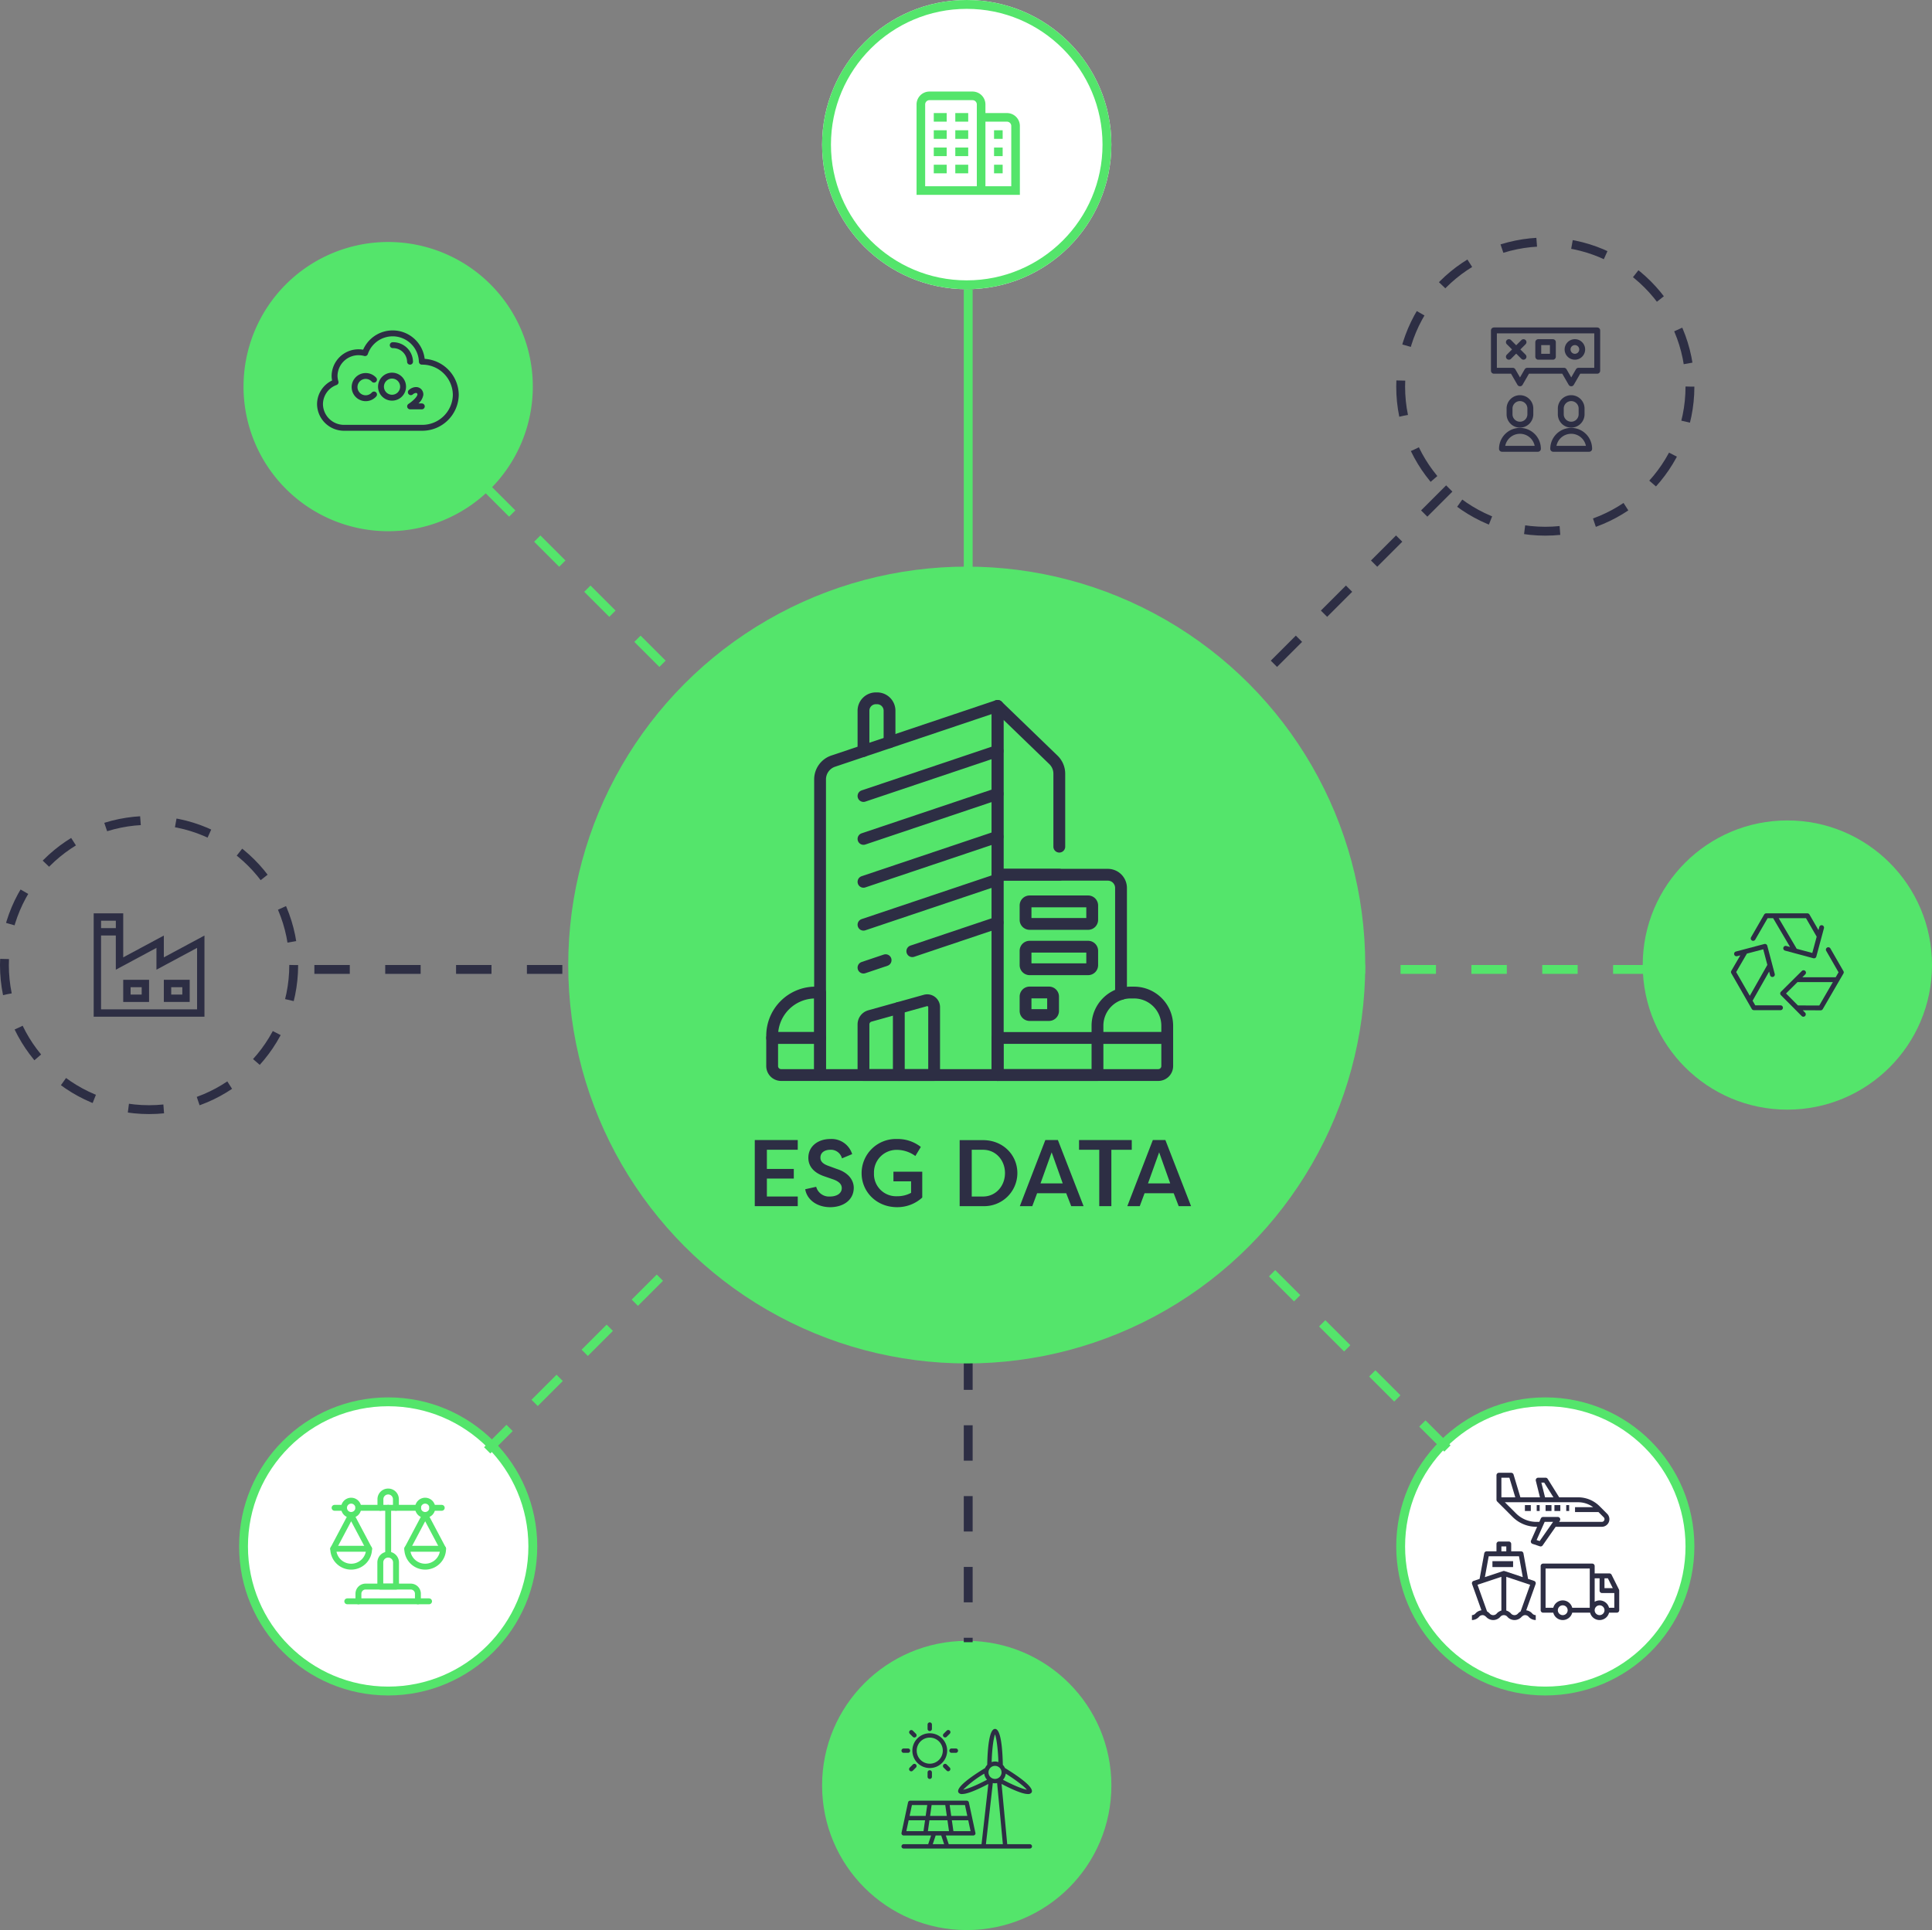 <svg xmlns="http://www.w3.org/2000/svg" xmlns:xlink="http://www.w3.org/1999/xlink" width="654.5" height="654" viewBox="0 0 654.5 654">
  <rect x="0" y="0" width="654.5" height="654" fill="#808080" stroke="none"/>
  <defs>
    <clipPath id="clip-path">
      <path id="path2032" d="M0-682.665H39.521v39.521H0Z" transform="translate(0 682.665)" fill="#54e56b"/>
    </clipPath>
    <clipPath id="clip-path-2">
      <path id="path3666" d="M0-682.665H137.879v137.879H0Z" transform="translate(0 682.665)" fill="#2d2e44"/>
    </clipPath>
    <clipPath id="clip-path-3">
      <rect id="Rectangle_1066" data-name="Rectangle 1066" width="147.806" height="23.102" transform="translate(0 0)" fill="none"/>
    </clipPath>
  </defs>
  <g id="Group_1367" data-name="Group 1367" transform="translate(-3498.5 3460)">
    <g id="factory-plant" transform="translate(3530.236 -3151.513)">
      <path id="Path_3149" data-name="Path 3149" d="M23.768,8.522,10.008,15.91V1H0V36.027H37.529V8.522L23.768,15.91ZM7.506,3.5V6h-5V3.5Zm27.521,9.2v20.82H2.5V8.506h5V20.093L21.266,12.7v7.389Z" fill="#2d2e44"/>
      <path id="Path_3150" data-name="Path 3150" d="M27.757,19H19v7.506h8.757Zm-2.5,5H21.5V21.5h3.753Z" transform="translate(4.768 4.517)" fill="#2d2e44"/>
      <path id="Path_3151" data-name="Path 3151" d="M8,26.506h8.757V19H8Zm2.5-5h3.753V24H10.5Z" transform="translate(2.008 4.517)" fill="#2d2e44"/>
    </g>
    <path id="Path_3255" data-name="Path 3255" d="M4696.5-3361.974v135.544" transform="translate(694.987 -7828.013) rotate(90)" fill="none" stroke="#54e56b" stroke-width="3" stroke-dasharray="12"/>
    <path id="Path_3256" data-name="Path 3256" d="M4696.5-3361.974v92.961" transform="translate(327.026 -7828.013) rotate(90)" fill="none" stroke="#2d2e44" stroke-width="3" stroke-dasharray="12"/>
    <g id="Ellipse_95" data-name="Ellipse 95" transform="translate(3777 -3460)" fill="#fff" stroke="#54e56b" stroke-width="3">
      <circle cx="49" cy="49" r="49" stroke="none"/>
      <circle cx="49" cy="49" r="47.5" fill="none"/>
    </g>
    <path id="Path_3269" data-name="Path 3269" d="M49,0A49,49,0,1,1,0,49,49,49,0,0,1,49,0Z" transform="translate(3581 -3378)" fill="#54e56b"/>
    <circle id="Ellipse_101" data-name="Ellipse 101" cx="49" cy="49" r="49" transform="translate(3581 -2985)" fill="#fff" stroke="#54e56b" stroke-width="3"/>
    <circle id="Ellipse_100" data-name="Ellipse 100" cx="49" cy="49" r="49" transform="translate(3973 -3378)" fill="none" stroke="#2d2e44" stroke-width="3" stroke-dasharray="12"/>
    <circle id="Ellipse_102" data-name="Ellipse 102" cx="49" cy="49" r="49" transform="translate(3973 -2985)" fill="#fff" stroke="#54e56b" stroke-width="3"/>
    <circle id="Ellipse_97" data-name="Ellipse 97" cx="49" cy="49" r="49" transform="translate(3500 -3182)" fill="none" stroke="#2d2e44" stroke-width="3" stroke-dasharray="12"/>
    <circle id="Ellipse_99" data-name="Ellipse 99" cx="49" cy="49" r="49" transform="translate(4055 -3182)" fill="#54e56b"/>
    <circle id="Ellipse_98" data-name="Ellipse 98" cx="49" cy="49" r="49" transform="translate(3777 -2904)" fill="#54e56b"/>
    <g id="Group_1207" data-name="Group 1207" transform="translate(-870)">
      <path id="Path_3255-2" data-name="Path 3255" d="M4696.5-3361.974v120.563" transform="translate(0 0)" fill="none" stroke="#54e56b" stroke-width="3"/>
      <path id="Path_3256-2" data-name="Path 3256" d="M4696.5-3361.974v121.5" transform="translate(0 336.923)" fill="none" stroke="#2d2e44" stroke-width="3" stroke-dasharray="12"/>
    </g>
    <path id="Path_3255-3" data-name="Path 3255" d="M4696.5-3361.974v150.549" transform="translate(-1708.741 -4238.126) rotate(45)" fill="none" stroke="#2d2e44" stroke-width="3" stroke-dasharray="12"/>
    <path id="Path_3256-3" data-name="Path 3256" d="M4696.5-3361.974v82.736" transform="translate(-1976.158 -3970.708) rotate(45)" fill="none" stroke="#54e56b" stroke-width="3" stroke-dasharray="12"/>
    <g id="Group_1209" data-name="Group 1209" transform="translate(2719.887 2403.728) rotate(-45)">
      <path id="Path_3255-4" data-name="Path 3255" d="M4696.5-3361.974v116.4" fill="none" stroke="#54e56b" stroke-width="3" stroke-dasharray="12"/>
      <path id="Path_3256-4" data-name="Path 3256" d="M4696.5-3361.974v84.876" transform="translate(0 376.046)" fill="none" stroke="#54e56b" stroke-width="3" stroke-dasharray="12"/>
    </g>
    <path id="building" d="M5.833,18.958h4.375v2.917H5.833Zm7.292,2.917H17.5V18.958H13.125ZM5.833,27.708h4.375V24.792H5.833Zm7.292,0H17.5V24.792H13.125Zm-7.292-17.5h4.375V7.292H5.833Zm7.292,0H17.5V7.292H13.125ZM5.833,16.042h4.375V13.125H5.833Zm7.292,0H17.5V13.125H13.125ZM35,11.667V35H0V4.375A4.375,4.375,0,0,1,4.375,0H18.958a4.375,4.375,0,0,1,4.375,4.375V7.292h7.292A4.375,4.375,0,0,1,35,11.667ZM20.417,4.375a1.458,1.458,0,0,0-1.458-1.458H4.375A1.458,1.458,0,0,0,2.917,4.375V32.083h17.5Zm11.667,7.292a1.458,1.458,0,0,0-1.458-1.458H23.333V32.083h8.75ZM26.25,21.875h2.917V18.958H26.25Zm0,5.833h2.917V24.792H26.25Zm0-11.667h2.917V13.125H26.25Z" transform="translate(3809 -3428.979)" fill="#54e56b"/>
    <g id="diversity" transform="translate(3958.849 -3363.041)">
      <g id="Group_1148" data-name="Group 1148" transform="translate(48.475 37.889)">
        <g id="Group_1146" data-name="Group 1146" transform="translate(17.359 0)">
          <path id="Path_3143" data-name="Path 3143" d="M321.477,299.071a3.528,3.528,0,0,1-3.524-3.524v-2a3.524,3.524,0,0,1,7.047,0v2A3.528,3.528,0,0,1,321.477,299.071Z" transform="translate(-315.39 -290.019)" fill="none" stroke="#2d2e44" stroke-linecap="round" stroke-linejoin="round" stroke-miterlimit="10" stroke-width="2"/>
          <path id="Path_3144" data-name="Path 3144" d="M287.16,429.971a6.087,6.087,0,0,1,6.087-6.086h0a6.086,6.086,0,0,1,6.086,6.086Z" transform="translate(-287.16 -412.744)" fill="none" stroke="#2d2e44" stroke-linecap="round" stroke-linejoin="round" stroke-miterlimit="10" stroke-width="2"/>
        </g>
        <g id="Group_1147" data-name="Group 1147" transform="translate(0 0)">
          <path id="Path_3145" data-name="Path 3145" d="M112.911,299.071a3.528,3.528,0,0,1-3.524-3.524v-2a3.524,3.524,0,0,1,7.047,0v2A3.528,3.528,0,0,1,112.911,299.071Z" transform="translate(-106.824 -290.019)" fill="none" stroke="#2d2e44" stroke-linecap="round" stroke-linejoin="round" stroke-miterlimit="10" stroke-width="2"/>
          <path id="Path_3146" data-name="Path 3146" d="M78.594,429.971a6.086,6.086,0,0,1,6.086-6.086h0a6.086,6.086,0,0,1,6.086,6.086Z" transform="translate(-78.594 -412.744)" fill="none" stroke="#2d2e44" stroke-linecap="round" stroke-linejoin="round" stroke-miterlimit="10" stroke-width="2"/>
        </g>
      </g>
      <g id="Group_1151" data-name="Group 1151" transform="translate(45.741 15)">
        <path id="Path_3147" data-name="Path 3147" d="M80.741,15h-35V28.669h6.378l.66,1.142,1.8,3.121,1.8-3.121.66-1.142H69.477l.66,1.142,1.8,3.121,1.8-3.121.66-1.142h6.341Z" transform="translate(-45.741 -15)" fill="none" stroke="#2d2e44" stroke-linecap="round" stroke-linejoin="round" stroke-miterlimit="10" stroke-width="2"/>
        <g id="Group_1150" data-name="Group 1150" transform="translate(5.074 3.975)">
          <g id="Group_1149" data-name="Group 1149">
            <line id="Line_90" data-name="Line 90" x1="4.95" y1="4.95" fill="none" stroke="#2d2e44" stroke-linecap="round" stroke-linejoin="round" stroke-miterlimit="10" stroke-width="2"/>
            <line id="Line_91" data-name="Line 91" x1="4.95" y2="4.95" fill="none" stroke="#2d2e44" stroke-linecap="round" stroke-linejoin="round" stroke-miterlimit="10" stroke-width="2"/>
          </g>
          <path id="Path_3148" data-name="Path 3148" d="M348.036,67.709h0a2.475,2.475,0,0,1-2.475-2.475h0a2.475,2.475,0,0,1,2.475-2.475h0a2.475,2.475,0,0,1,2.475,2.475h0A2.475,2.475,0,0,1,348.036,67.709Z" transform="translate(-325.681 -62.759)" fill="none" stroke="#2d2e44" stroke-linecap="round" stroke-linejoin="round" stroke-miterlimit="10" stroke-width="2"/>
          <rect id="Rectangle_886" data-name="Rectangle 886" width="4.95" height="4.95" transform="translate(9.951)" fill="none" stroke="#2d2e44" stroke-linecap="round" stroke-linejoin="round" stroke-miterlimit="10" stroke-width="2"/>
        </g>
      </g>
    </g>
    <g id="Co2" transform="translate(3605.91 -3355.04)">
      <path id="Path_3138" data-name="Path 3138" d="M36.455,16.635a10.917,10.917,0,0,0-20.841-3.1,8.375,8.375,0,0,0-1.471-.135,9.119,9.119,0,0,0-9.214,9,7.78,7.78,0,0,0,.165,1.57A8.9,8.9,0,0,0,0,32a9.119,9.119,0,0,0,9.214,9H35.5A12.367,12.367,0,0,0,48,28.8,12.342,12.342,0,0,0,36.455,16.635ZM35.5,39H9.214A7.118,7.118,0,0,1,2,32a6.957,6.957,0,0,1,4.62-6.511,1,1,0,0,0,.609-1.214,6.676,6.676,0,0,1-.3-1.875,7.118,7.118,0,0,1,7.214-7A7.338,7.338,0,0,1,16,15.666a1,1,0,0,0,1.2-.658A8.894,8.894,0,0,1,34.5,17.6a1,1,0,0,0,1,1A10.365,10.365,0,0,1,46,28.8,10.365,10.365,0,0,1,35.5,39Z" fill="#2d2e44"/>
      <path id="Path_3139" data-name="Path 3139" d="M18.532,28.06a2.775,2.775,0,1,1,0-3.711,1,1,0,1,0,1.49-1.334,4.765,4.765,0,1,0,0,6.389,1,1,0,1,0-1.48-1.344Z" fill="#2d2e44"/>
      <path id="Path_3140" data-name="Path 3140" d="M25.4,21.32a4.74,4.74,0,1,0,4.741,4.74A4.74,4.74,0,0,0,25.4,21.32Zm0,7.48a2.74,2.74,0,1,1,2.74-2.74A2.74,2.74,0,0,1,25.4,28.8Z" fill="#2d2e44"/>
      <path id="Path_3141" data-name="Path 3141" d="M35.48,31.742H34.354A5.029,5.029,0,0,0,36,28.872a2.555,2.555,0,0,0-.843-2.078c-1.2-1.054-2.987-.579-4.063.405a1,1,0,0,0,1.35,1.477c.46-.423,1.137-.6,1.394-.38A.557.557,0,0,1,34,28.72c-.059.771-1.608,2.268-3.02,3.184a1,1,0,0,0,.544,1.839H35.48a1,1,0,0,0,0-2Z" fill="#2d2e44"/>
      <path id="Path_3142" data-name="Path 3142" d="M31.5,18.6a1,1,0,0,0,1-1A6.74,6.74,0,0,0,25.643,11a1,1,0,0,0,0,2A4.739,4.739,0,0,1,30.5,17.6,1,1,0,0,0,31.5,18.6Z" fill="#2d2e44"/>
    </g>
    <g id="recycle" transform="translate(4078.081 -3160.86)">
      <path id="Path_3166" data-name="Path 3166" d="M21.054,19.553a.816.816,0,0,0,1.116-.3l4.2-7.274h1.857l5.744,9.765-1.3-.35a.817.817,0,0,0-.424,1.577l9.62,2.588a.817.817,0,0,0,1-.576l2.588-9.619a.817.817,0,0,0-1.577-.424l-.29,1.077L40.55,10.756a.818.818,0,0,0-.708-.409H25.9a.817.817,0,0,0-.708.409l-4.436,7.682a.817.817,0,0,0,.3,1.115Zm21.933-1.306L41.5,23.771l-5.278-1.42-6.1-10.37h9.249Z" transform="translate(-7.134)" fill="#2d2e44"/>
      <path id="Path_3167" data-name="Path 3167" d="M62.69,42.144l-4.42-7.691a.817.817,0,0,0-1.416.814l4.185,7.282-.979,1.688H48.766l.969-.963a.817.817,0,1,0-1.151-1.158L41.517,49.14a.817.817,0,0,0,0,1.155l7.022,7.065A.817.817,0,1,0,49.7,56.208l-.787-.792,6.076.013h0a.816.816,0,0,0,.707-.408l7-12.061a.816.816,0,0,0,0-.817ZM54.516,53.795l-7.235-.016-4.032-4.056,3.875-3.851H59.113Z" transform="translate(-17.78 -12.227)" fill="#2d2e44"/>
      <path id="Path_3168" data-name="Path 3168" d="M23.6,52.568H15.046l-.9-1.577,5.6-9.867.342,1.3A.817.817,0,0,0,21.659,42l-2.542-9.632a.817.817,0,0,0-1-.581L8.488,34.332a.817.817,0,0,0,.417,1.58l1.079-.285L6.93,40.879a.817.817,0,0,0,0,.817l6.937,12.095a.816.816,0,0,0,.709.41H23.6a.817.817,0,1,0,0-1.634ZM12.215,35.038l5.532-1.46,1.394,5.286L13.2,49.344,8.58,41.292Z" transform="translate(0 -11.051)" fill="#2d2e44"/>
    </g>
    <g id="transportation" transform="translate(3997.137 -2960.949)">
      <g id="Group_1157" data-name="Group 1157" transform="translate(7.203 30.017)">
        <g id="Group_1156" data-name="Group 1156" transform="translate(0 0)">
          <rect id="Rectangle_887" data-name="Rectangle 887" width="7" height="2" transform="translate(-0.25 -0.072)" fill="#2d2e44"/>
        </g>
      </g>
      <g id="Group_1159" data-name="Group 1159" transform="translate(23.29 30.77)">
        <g id="Group_1158" data-name="Group 1158">
          <path id="Path_3193" data-name="Path 3193" d="M250.529,304.776l-2.495-4.99a.832.832,0,0,0-.744-.46H242.3v-2.495a.832.832,0,0,0-.832-.832H224.837a.832.832,0,0,0-.832.832V311.8a.832.832,0,0,0,.832.832h3.445a3.31,3.31,0,0,0,6.417,0h6.058a3.31,3.31,0,0,0,6.417,0h2.613a.832.832,0,0,0,.832-.832v-6.653A.832.832,0,0,0,250.529,304.776Zm-19.04,8.688a1.663,1.663,0,1,1,1.663-1.663A1.663,1.663,0,0,1,231.49,313.464Zm9.148-2.495H234.7a3.31,3.31,0,0,0-6.417,0h-2.613V297.663h14.969Zm4.99-9.98h1.149l1.663,3.327h-2.813Zm-1.663,12.474a1.663,1.663,0,1,1,1.663-1.663A1.663,1.663,0,0,1,243.964,313.464Zm4.99-2.495h-1.781a3.323,3.323,0,0,0-3.208-2.495,3.287,3.287,0,0,0-1.663.463V300.99h1.663v4.158a.832.832,0,0,0,.832.832h4.158Z" transform="translate(-224.005 -296)" fill="#2d2e44"/>
        </g>
      </g>
      <g id="Group_1161" data-name="Group 1161" transform="translate(18.191 11.422)">
        <g id="Group_1160" data-name="Group 1160" transform="translate(0 0)">
          <rect id="Rectangle_888" data-name="Rectangle 888" width="2" height="2" transform="translate(-0.238 -0.477)" fill="#2d2e44"/>
        </g>
      </g>
      <g id="Group_1163" data-name="Group 1163" transform="translate(21.572 11.422)">
        <g id="Group_1162" data-name="Group 1162" transform="translate(0 0)">
          <rect id="Rectangle_889" data-name="Rectangle 889" width="1" height="2" transform="translate(0.381 -0.477)" fill="#2d2e44"/>
        </g>
      </g>
      <g id="Group_1165" data-name="Group 1165" transform="translate(24.953 11.422)">
        <g id="Group_1164" data-name="Group 1164" transform="translate(0 0)">
          <rect id="Rectangle_890" data-name="Rectangle 890" width="2" height="2" transform="translate(0 -0.477)" fill="#2d2e44"/>
        </g>
      </g>
      <g id="Group_1167" data-name="Group 1167" transform="translate(28.334 11.422)">
        <g id="Group_1166" data-name="Group 1166" transform="translate(0 0)">
          <rect id="Rectangle_891" data-name="Rectangle 891" width="2" height="2" transform="translate(-0.381 -0.477)" fill="#2d2e44"/>
        </g>
      </g>
      <g id="Group_1169" data-name="Group 1169" transform="translate(8.321)">
        <g id="Group_1168" data-name="Group 1168">
          <path id="Path_3194" data-name="Path 3194" d="M117.5,13.891l-2.576-2.577a10.25,10.25,0,0,0-7.218-3h-6.45L97.343,2.054a.832.832,0,0,0-.705-.391H94.143A.832.832,0,0,0,93.336,2.7l1.4,5.62H88.109L85.791.593a.832.832,0,0,0-.8-.593H80.837a.832.832,0,0,0-.832.832V9.148h.008a.825.825,0,0,0,.236.588l5.2,5.2A11.39,11.39,0,0,0,93.552,18.3h.227l-2.066,4.652a.832.832,0,0,0,.422,1.1q.037.016.075.029l2.493.832a.832.832,0,0,0,.945-.312l4.406-6.3h15.621a2.579,2.579,0,0,0,1.827-4.405ZM96.177,3.327,99.3,8.316h-2.84l-1.248-4.99ZM81.668,1.663h2.708l2,6.653h-4.7ZM94.64,23.132,93.6,22.787l2.733-6.154h2.849Zm21.887-7.07a.9.9,0,0,1-.853.57H101.217l.248-.355a.832.832,0,0,0-.681-1.308H95.8a.832.832,0,0,0-.76.494l-.519,1.169h-.965a9.738,9.738,0,0,1-6.93-2.875L82.844,9.98h24.862a8.576,8.576,0,0,1,5.039,1.663h-6.128v1.663h7.946l1.763,1.763A.893.893,0,0,1,116.527,16.063Z" transform="translate(-80.005)" fill="#2d2e44"/>
        </g>
      </g>
      <g id="Group_1171" data-name="Group 1171" transform="translate(0.004 23.286)">
        <g id="Group_1170" data-name="Group 1170" transform="translate(0)">
          <path id="Path_3195" data-name="Path 3195" d="M20.39,248.338a3.323,3.323,0,0,0-1.987-1.029l3.176-8.892a.832.832,0,0,0-.505-1.064l-.015-.005-2.028-.676-1.575-8.663a.832.832,0,0,0-.818-.683H13.31v-2.495a.832.832,0,0,0-.832-.832H9.152a.832.832,0,0,0-.832.832v2.495H4.994a.832.832,0,0,0-.818.683L2.6,236.673l-2.028.676A.832.832,0,0,0,.047,238.4l.005.015,3.176,8.892a3.325,3.325,0,0,0-1.984,1.028,1.616,1.616,0,0,1-1.24.611v1.663a3.229,3.229,0,0,0,2.367-1.052,1.616,1.616,0,0,1,1.24-.612,1.365,1.365,0,0,1,.513.1c.007,0,.011.01.019.013a2.574,2.574,0,0,1,.7.512,3.27,3.27,0,0,0,2.374,1.042,3.227,3.227,0,0,0,2.366-1.052,1.558,1.558,0,0,1,2.475,0,3.224,3.224,0,0,0,2.365,1.053,3.264,3.264,0,0,0,2.372-1.043,2.576,2.576,0,0,1,.694-.51c.007,0,.012-.01.02-.014a1.357,1.357,0,0,1,.515-.1,1.609,1.609,0,0,1,1.237.611,3.226,3.226,0,0,0,2.365,1.052v-1.663A1.61,1.61,0,0,1,20.39,248.338ZM9.984,225.663h1.663v1.663H9.984Zm0,21.731a3.581,3.581,0,0,0-1.528.944,1.561,1.561,0,0,1-2.477,0,4.722,4.722,0,0,0-.853-.661L1.9,238.658l8.079-2.693Zm.569-13.372L4.4,236.073l1.288-7.083H15.943l1.288,7.083-6.152-2.051A.833.833,0,0,0,10.552,234.022Zm5.951,13.66a4.737,4.737,0,0,0-.843.656,1.556,1.556,0,0,1-2.472,0,3.56,3.56,0,0,0-1.541-.949V235.965l8.079,2.693Z" transform="translate(-0.004 -224)" fill="#2d2e44"/>
        </g>
      </g>
      <g id="Group_1173" data-name="Group 1173" transform="translate(31.714 11.422)">
        <g id="Group_1172" data-name="Group 1172" transform="translate(0 0)">
          <rect id="Rectangle_892" data-name="Rectangle 892" width="1" height="2" transform="translate(0.238 -0.477)" fill="#2d2e44"/>
        </g>
      </g>
    </g>
    <g id="g2022" transform="translate(3610.239 -2273.096)">
      <g id="g2024" transform="translate(19.761 -675.984)">
        <path id="path2026" d="M0-258.267v-15.871" transform="translate(0 274.138)" fill="none" stroke="#54e56b" stroke-linecap="round" stroke-linejoin="round" stroke-miterlimit="10" stroke-width="2"/>
      </g>
      <g id="g2028" transform="translate(0 -682.665)">
        <g id="g2030" clip-path="url(#clip-path)">
          <g id="g2036" transform="translate(1.158 20.556)">
            <path id="path2038" d="M-90.118,0h-5.538V0A6.066,6.066,0,0,0-89.59,6.068,6.066,6.066,0,0,0-83.523,0V0h-6.595" transform="translate(95.656)" fill="none" stroke="#54e56b" stroke-linecap="round" stroke-linejoin="round" stroke-miterlimit="10" stroke-width="2"/>
          </g>
          <g id="g2040" transform="translate(1.158 9.1)">
            <path id="path2042" d="M0-186.436l6.066-11.457,6.066,11.457" transform="translate(0 197.893)" fill="none" stroke="#54e56b" stroke-linecap="round" stroke-linejoin="round" stroke-miterlimit="10" stroke-width="2"/>
          </g>
          <g id="g2044" transform="translate(9.643 6.681)">
            <path id="path2046" d="M0,0H20.229" fill="none" stroke="#54e56b" stroke-linecap="round" stroke-linejoin="round" stroke-miterlimit="10" stroke-width="2"/>
          </g>
          <g id="g2048" transform="translate(26.231 20.556)">
            <path id="path2050" d="M-90.118,0h-5.538V0a6.066,6.066,0,0,0,6.066,6.066A6.066,6.066,0,0,0-83.523,0V0h-6.595" transform="translate(95.656)" fill="none" stroke="#54e56b" stroke-linecap="round" stroke-linejoin="round" stroke-miterlimit="10" stroke-width="2"/>
          </g>
          <g id="g2052" transform="translate(26.231 9.1)">
            <path id="path2054" d="M0-186.436l6.066-11.457,6.066,11.457" transform="translate(0 197.893)" fill="none" stroke="#54e56b" stroke-linecap="round" stroke-linejoin="round" stroke-miterlimit="10" stroke-width="2"/>
          </g>
          <g id="g2056" transform="translate(17.137 1.158)">
            <path id="path2058" d="M0-89.857v-2.928a2.609,2.609,0,0,1,2.624-2.593,2.609,2.609,0,0,1,2.624,2.593v2.908" transform="translate(0 95.378)" fill="none" stroke="#54e56b" stroke-linecap="round" stroke-linejoin="round" stroke-miterlimit="10" stroke-width="2"/>
          </g>
          <g id="g2060" transform="translate(4.805 4.262)">
            <path id="path2062" d="M-78.73-39.366a2.419,2.419,0,0,1-2.419,2.419,2.419,2.419,0,0,1-2.419-2.419,2.419,2.419,0,0,1,2.419-2.419A2.419,2.419,0,0,1-78.73-39.366Z" transform="translate(83.568 41.785)" fill="none" stroke="#54e56b" stroke-linecap="round" stroke-linejoin="round" stroke-miterlimit="10" stroke-width="2"/>
          </g>
          <g id="g2064" transform="translate(29.872 4.262)">
            <path id="path2066" d="M-78.73-39.366a2.419,2.419,0,0,1-2.419,2.419,2.419,2.419,0,0,1-2.419-2.419,2.419,2.419,0,0,1,2.419-2.419A2.419,2.419,0,0,1-78.73-39.366Z" transform="translate(83.568 41.785)" fill="none" stroke="#54e56b" stroke-linecap="round" stroke-linejoin="round" stroke-miterlimit="10" stroke-width="2"/>
          </g>
          <g id="g2068" transform="translate(17.096 22.541)">
            <path id="path2070" d="M-86.731-176.174h-5.33v-8.161A2.665,2.665,0,0,1-89.4-187a2.665,2.665,0,0,1,2.665,2.665Z" transform="translate(92.061 187)" fill="none" stroke="#54e56b" stroke-linecap="round" stroke-linejoin="round" stroke-miterlimit="10" stroke-width="2"/>
          </g>
          <g id="g2072" transform="translate(9.684 33.367)">
            <path id="path2074" d="M-327.954-81.311h-20.153v-2.572a2.425,2.425,0,0,1,2.425-2.425h15.3a2.425,2.425,0,0,1,2.425,2.425Z" transform="translate(348.107 86.308)" fill="none" stroke="#54e56b" stroke-linecap="round" stroke-linejoin="round" stroke-miterlimit="10" stroke-width="2"/>
          </g>
          <g id="g2076" transform="translate(1.608 6.681)">
            <path id="path2078" d="M-52.026,0h-3.2" transform="translate(55.223)" fill="none" stroke="#54e56b" stroke-linecap="round" stroke-linejoin="round" stroke-miterlimit="10" stroke-width="2"/>
          </g>
          <g id="g2080" transform="translate(34.71 6.681)">
            <path id="path2082" d="M-52.026,0h-3.2" transform="translate(55.223)" fill="none" stroke="#54e56b" stroke-linecap="round" stroke-linejoin="round" stroke-miterlimit="10" stroke-width="2"/>
          </g>
          <g id="g2084" transform="translate(5.91 38.364)">
            <path id="path2086" d="M-61.414,0h-3.774" transform="translate(65.188)" fill="none" stroke="#54e56b" stroke-linecap="round" stroke-linejoin="round" stroke-miterlimit="10" stroke-width="2"/>
          </g>
          <g id="g2088" transform="translate(29.837 38.364)">
            <path id="path2090" d="M-61.414,0h-3.774" transform="translate(65.188)" fill="none" stroke="#54e56b" stroke-linecap="round" stroke-linejoin="round" stroke-miterlimit="10" stroke-width="2"/>
          </g>
        </g>
      </g>
    </g>
    <g id="green-energy" transform="translate(3803.889 -2884.891)">
      <g id="Group_1153" data-name="Group 1153" transform="translate(0 8.515)">
        <g id="Group_1152" data-name="Group 1152" transform="translate(0 0)">
          <path id="Path_3152" data-name="Path 3152" d="M43.485,73.176H35.827L33.91,52.759c4.314,2.263,7.307,3.415,8.916,3.415a1.347,1.347,0,0,0,1.263-.529c.96-1.685-4.332-5.408-9.038-8.288a3.694,3.694,0,0,0-.711-1.056c-.121-5.635-.683-12.191-2.646-12.191s-2.53,6.536-2.646,12.179a3.7,3.7,0,0,0-.734,1.09c-4.691,2.865-9.966,6.573-9.013,8.272a1.327,1.327,0,0,0,1.251.527c1.6,0,4.578-1.149,8.875-3.41l-2.3,20.408H16.011l-.984-2.951h9.311a.737.737,0,0,0,.676-1.031L22.83,59.016a.736.736,0,0,0-.721-.583H2.949a.736.736,0,0,0-.721.583L.017,69.333a.737.737,0,0,0,.72.892h9.3l-.984,2.951H.737a.737.737,0,1,0,0,1.474H43.486a.737.737,0,1,0,0-1.474ZM35.33,49.268c3.99,2.523,6.368,4.5,7.147,5.449-1.094-.182-3.711-1.067-8.095-3.372A3.657,3.657,0,0,0,35.33,49.268ZM20.912,54.715a35.435,35.435,0,0,1,7.134-5.434,3.657,3.657,0,0,0,.94,2.056C24.62,53.642,22.007,54.53,20.912,54.715Zm1.709,10.353.79,3.683H17.594l-.526-3.683Zm-1.107-5.16.79,3.686H16.857l-.527-3.686Zm-11.3,0h4.622l.527,3.686H9.692ZM7.466,68.751H1.649l.79-3.683H7.992ZM8.2,63.594H2.755l.79-3.686H8.73Zm.752,5.157.526-3.683h6.1l.526,3.683ZM10.6,73.176l.984-2.951h1.885l.984,2.951ZM31.692,35.961c.445,1.182.983,4.4,1.147,9.4a3.372,3.372,0,0,0-2.293,0C30.7,40.362,31.244,37.144,31.692,35.961Zm0,10.677a2.211,2.211,0,1,1-2.211,2.211A2.214,2.214,0,0,1,31.688,46.638ZM28.611,73.176,30.944,52.46a3.63,3.63,0,0,0,1.458,0l1.945,20.713Z" transform="translate(0 -31.899)" fill="#2d2e44"/>
          <path id="Path_3153" data-name="Path 3153" d="M48.589,62.974A5.894,5.894,0,1,0,42.7,57.08,5.9,5.9,0,0,0,48.589,62.974Zm0-10.314a4.42,4.42,0,1,1-4.419,4.42A4.425,4.425,0,0,1,48.589,52.66Z" transform="translate(-39.008 -47.5)" fill="#2d2e44"/>
          <path id="Path_3154" data-name="Path 3154" d="M103.129,11.463a.737.737,0,0,0,.737-.737V9.252a.737.737,0,0,0-1.474,0v1.473A.737.737,0,0,0,103.129,11.463Z" transform="translate(-93.548 -8.515)" fill="#2d2e44"/>
          <path id="Path_3155" data-name="Path 3155" d="M102.392,197v1.473a.737.737,0,1,0,1.474,0V197a.737.737,0,1,0-1.474,0Z" transform="translate(-93.548 -180.044)" fill="#2d2e44"/>
          <path id="Path_3156" data-name="Path 3156" d="M187.729,111.656a.737.737,0,0,0,.737.737h1.473a.737.737,0,0,0,0-1.474h-1.473A.737.737,0,0,0,187.729,111.656Z" transform="translate(-171.513 -102.074)" fill="#2d2e44"/>
          <path id="Path_3157" data-name="Path 3157" d="M.737,112.393H2.21a.737.737,0,1,0,0-1.474H.737a.737.737,0,1,0,0,1.474Z" transform="translate(0 -102.074)" fill="#2d2e44"/>
          <path id="Path_3158" data-name="Path 3158" d="M163.474,41.022a.734.734,0,0,0,.521-.216l1.042-1.042a.737.737,0,1,0-1.042-1.042l-1.042,1.042a.737.737,0,0,0,.521,1.258Z" transform="translate(-148.68 -35.916)" fill="#2d2e44"/>
          <path id="Path_3159" data-name="Path 3159" d="M31.25,171.481l-1.042,1.042a.737.737,0,1,0,1.042,1.042l1.042-1.042a.737.737,0,1,0-1.042-1.042Z" transform="translate(-27.402 -157.207)" fill="#2d2e44"/>
          <path id="Path_3160" data-name="Path 3160" d="M164,171.481a.737.737,0,1,0-1.042,1.042l1.042,1.042a.737.737,0,0,0,1.042-1.042Z" transform="translate(-148.68 -157.207)" fill="#2d2e44"/>
          <path id="Path_3161" data-name="Path 3161" d="M31.249,40.806a.737.737,0,1,0,1.042-1.042l-1.042-1.042a.737.737,0,0,0-1.042,1.042Z" transform="translate(-27.401 -35.916)" fill="#2d2e44"/>
        </g>
      </g>
    </g>
    <circle id="Ellipse_114" data-name="Ellipse 114" cx="135" cy="135" r="135" transform="translate(3691 -3268)" fill="#54e56b"/>
    <g id="g3660" transform="translate(3758.061 -2545.827)">
      <g id="g3662" transform="translate(0 -682.665)">
        <g id="g3664" clip-path="url(#clip-path-2)">
          <g id="g3670" transform="translate(18.249 7.683)">
            <path id="path3672" d="M-237.6-494.223h-60.135V-594.392a6.538,6.538,0,0,1,4.455-6.2l55.68-18.716Z" transform="translate(297.739 619.305)" fill="none" stroke="#2d2e44" stroke-linecap="round" stroke-linejoin="round" stroke-miterlimit="10" stroke-width="4"/>
          </g>
          <g id="g3674" transform="translate(78.384 64.9)">
            <path id="path3676" d="M-133.728-218.5v12.565h-33.845V-273.8h37.343a4.476,4.476,0,0,1,4.478,4.478V-233.4" transform="translate(167.573 273.799)" fill="none" stroke="#2d2e44" stroke-linecap="round" stroke-linejoin="round" stroke-miterlimit="10" stroke-width="4"/>
          </g>
          <g id="g3678" transform="translate(78.384 120.2)">
            <path id="path3680" d="M0-49.646H54.438a3.037,3.037,0,0,0,3.037-3.037v-9.528H0Z" transform="translate(0 62.211)" fill="none" stroke="#2d2e44" stroke-linecap="round" stroke-linejoin="round" stroke-miterlimit="10" stroke-width="4"/>
          </g>
          <g id="g3682" transform="translate(112.228 104.816)">
            <path id="path3684" d="M-44.432,0h1.14A11.245,11.245,0,0,1-32.047,11.245v4.139H-55.677V11.245A11.245,11.245,0,0,1-44.432,0Z" transform="translate(55.677)" fill="none" stroke="#2d2e44" stroke-linecap="round" stroke-linejoin="round" stroke-miterlimit="10" stroke-width="4"/>
          </g>
          <g id="g3686" transform="translate(2.02 120.2)">
            <path id="path3688" d="M-12-49.646H1.195V-62.211H-15.035v9.528A3.036,3.036,0,0,0-12-49.646Z" transform="translate(15.035 62.211)" fill="none" stroke="#2d2e44" stroke-linecap="round" stroke-linejoin="round" stroke-miterlimit="10" stroke-width="4"/>
          </g>
          <g id="g3690" transform="translate(2.02 104.816)">
            <path id="path3692" d="M-57.852,0h1.588V15.384h-16.23v-.742A14.642,14.642,0,0,1-57.852,0Z" transform="translate(72.493)" fill="none" stroke="#2d2e44" stroke-linecap="round" stroke-linejoin="round" stroke-miterlimit="10" stroke-width="4"/>
          </g>
          <g id="g3694" transform="translate(78.384 7.683)">
            <path id="path3696" d="M-82.624-226.071h-20.911v-57.216L-84.618-265a6.538,6.538,0,0,1,1.994,4.7v24.709" transform="translate(103.536 283.287)" fill="none" stroke="#2d2e44" stroke-linecap="round" stroke-linejoin="round" stroke-miterlimit="10" stroke-width="4"/>
          </g>
          <g id="g3698" transform="translate(32.959 5.114)">
            <path id="path3700" d="M0-70.482v-13.64a4.2,4.2,0,0,1,4.2-4.2h.425a4.2,4.2,0,0,1,4.2,4.2v10.672" transform="translate(0 88.32)" fill="none" stroke="#2d2e44" stroke-linecap="round" stroke-linejoin="round" stroke-miterlimit="10" stroke-width="4"/>
          </g>
          <g id="g3702" transform="translate(32.959 22.949)">
            <path id="path3704" d="M-179.482,0l-45.425,15.269" transform="translate(224.906)" fill="none" stroke="#2d2e44" stroke-linecap="round" stroke-linejoin="round" stroke-miterlimit="10" stroke-width="4"/>
          </g>
          <g id="g3706" transform="translate(32.959 37.486)">
            <path id="path3708" d="M-179.482,0l-45.425,15.269" transform="translate(224.906)" fill="none" stroke="#2d2e44" stroke-linecap="round" stroke-linejoin="round" stroke-miterlimit="10" stroke-width="4"/>
          </g>
          <g id="g3710" transform="translate(32.959 52.022)">
            <path id="path3712" d="M-179.482,0l-45.425,15.269" transform="translate(224.906)" fill="none" stroke="#2d2e44" stroke-linecap="round" stroke-linejoin="round" stroke-miterlimit="10" stroke-width="4"/>
          </g>
          <g id="g3714" transform="translate(32.959 66.559)">
            <path id="path3716" d="M-179.482,0l-45.425,15.269" transform="translate(224.906)" fill="none" stroke="#2d2e44" stroke-linecap="round" stroke-linejoin="round" stroke-miterlimit="10" stroke-width="4"/>
          </g>
          <g id="g3718" transform="translate(32.959 93.844)">
            <path id="path3720" d="M-29.629,0l-7.5,2.521" transform="translate(37.128)" fill="none" stroke="#2d2e44" stroke-linecap="round" stroke-linejoin="round" stroke-miterlimit="10" stroke-width="4"/>
          </g>
          <g id="g3722" transform="translate(49.502 81.095)">
            <path id="path3724" d="M-114.115,0-143,9.708" transform="translate(142.996)" fill="none" stroke="#2d2e44" stroke-linecap="round" stroke-linejoin="round" stroke-miterlimit="10" stroke-width="4"/>
          </g>
          <g id="g3726" transform="translate(32.959 107.416)">
            <path id="path3728" d="M-94.578-100.159h-23.937v-17.158a2.964,2.964,0,0,1,2.167-2.855l18.8-5.248a2.341,2.341,0,0,1,2.971,2.255Z" transform="translate(118.514 125.508)" fill="none" stroke="#2d2e44" stroke-linecap="round" stroke-linejoin="round" stroke-miterlimit="10" stroke-width="4"/>
          </g>
          <g id="g3730" transform="translate(87.863 73.924)">
            <path id="path3732" d="M-83.739-30.165h-19.807a1.386,1.386,0,0,1-1.386-1.386v-4.862a1.386,1.386,0,0,1,1.386-1.387h19.807a1.386,1.386,0,0,1,1.387,1.387v4.862A1.386,1.386,0,0,1-83.739-30.165Z" transform="translate(104.932 37.8)" fill="none" stroke="#2d2e44" stroke-linecap="round" stroke-linejoin="round" stroke-miterlimit="10" stroke-width="4"/>
          </g>
          <g id="g3734" transform="translate(87.863 89.282)">
            <path id="path3736" d="M-83.739-30.165h-19.807a1.386,1.386,0,0,1-1.386-1.387v-4.862a1.386,1.386,0,0,1,1.386-1.386h19.807a1.386,1.386,0,0,1,1.387,1.386v4.862A1.386,1.386,0,0,1-83.739-30.165Z" transform="translate(104.932 37.8)" fill="none" stroke="#2d2e44" stroke-linecap="round" stroke-linejoin="round" stroke-miterlimit="10" stroke-width="4"/>
          </g>
          <g id="g3738" transform="translate(87.862 104.797)">
            <path id="path3740" d="M-31.364-30.165h-6.551A1.386,1.386,0,0,1-39.3-31.552v-4.862A1.386,1.386,0,0,1-37.915-37.8h6.551a1.386,1.386,0,0,1,1.387,1.387v4.862A1.386,1.386,0,0,1-31.364-30.165Z" transform="translate(39.301 37.8)" fill="none" stroke="#2d2e44" stroke-linecap="round" stroke-linejoin="round" stroke-miterlimit="10" stroke-width="4"/>
          </g>
          <g id="g3742" transform="translate(44.928 110.015)">
            <path id="path3744" d="M0,0V22.75" fill="none" stroke="#2d2e44" stroke-linecap="round" stroke-linejoin="round" stroke-miterlimit="10" stroke-width="4"/>
          </g>
        </g>
      </g>
    </g>
    <g id="Group_1370" data-name="Group 1370" transform="translate(3754.194 -3074.051)">
      <path id="Path_3646" data-name="Path 3646" d="M0,.351v22.4H14.559V19.486H4.1v-6.08h9.119V10.142H4.1v-6.5H14.559V.351Z" fill="#2d2e44"/>
      <g id="Group_1371" data-name="Group 1371">
        <g id="Group_1370-2" data-name="Group 1370" clip-path="url(#clip-path-3)">
          <path id="Path_3647" data-name="Path 3647" d="M20.8,16.191a4.5,4.5,0,0,0,4.64,3.3c2.335,0,4.031-1.056,4.031-2.848,0-1.312-.96-2.272-2.943-2.975l-2.88-.993c-4.7-1.568-5.5-4.416-5.5-6.3C18.144,2.432,21.472,0,25.568,0A7.3,7.3,0,0,1,32.991,5.12L29.535,6.56a3.86,3.86,0,0,0-3.967-2.912c-1.825,0-3.329.9-3.329,2.655,0,.769.225,1.92,2.657,2.784l2.879,1.056c4.352,1.376,5.728,4.128,5.76,6.336,0,4.319-3.68,6.623-8,6.623-4.383,0-7.839-2.464-8.447-6.079Z" fill="#2d2e44"/>
          <path id="Path_3648" data-name="Path 3648" d="M40.383,11.615a7.5,7.5,0,0,0,7.872,7.775,9.66,9.66,0,0,0,4.7-1.152v-3.9H46.974V11.071h9.76v8.767A12.493,12.493,0,0,1,48.191,23.1c-6.912,0-12-5.183-12-11.518A11.582,11.582,0,0,1,48.126,0a12.685,12.685,0,0,1,8.128,2.687L54.4,5.759a10.662,10.662,0,0,0-6.176-2.08,7.648,7.648,0,0,0-7.839,7.936" fill="#2d2e44"/>
          <path id="Path_3649" data-name="Path 3649" d="M77.343,22.751H69.407V.384h7.936c6.751,0,11.615,5.024,11.615,11.167a11.23,11.23,0,0,1-11.615,11.2m0-19.1H73.5V19.487h3.84c4.319,0,7.423-3.584,7.423-7.936s-3.1-7.9-7.423-7.9" fill="#2d2e44"/>
          <path id="Path_3650" data-name="Path 3650" d="M89.792,22.75,98.431.352h4.256l8.7,22.4H107.2l-1.7-4.384H95.647L94.015,22.75ZM100.575,4.512,96.8,15.038h7.52Z" fill="#2d2e44"/>
          <path id="Path_3651" data-name="Path 3651" d="M127.71.352v3.3H120.8v19.1H116.7V3.648h-6.847V.352Z" fill="#2d2e44"/>
          <path id="Path_3652" data-name="Path 3652" d="M126.208,22.75l8.639-22.4H139.1l8.7,22.4h-4.191l-1.7-4.384h-9.856l-1.632,4.384ZM136.991,4.512l-3.776,10.526h7.52Z" fill="#2d2e44"/>
        </g>
      </g>
    </g>
  </g>
</svg>
